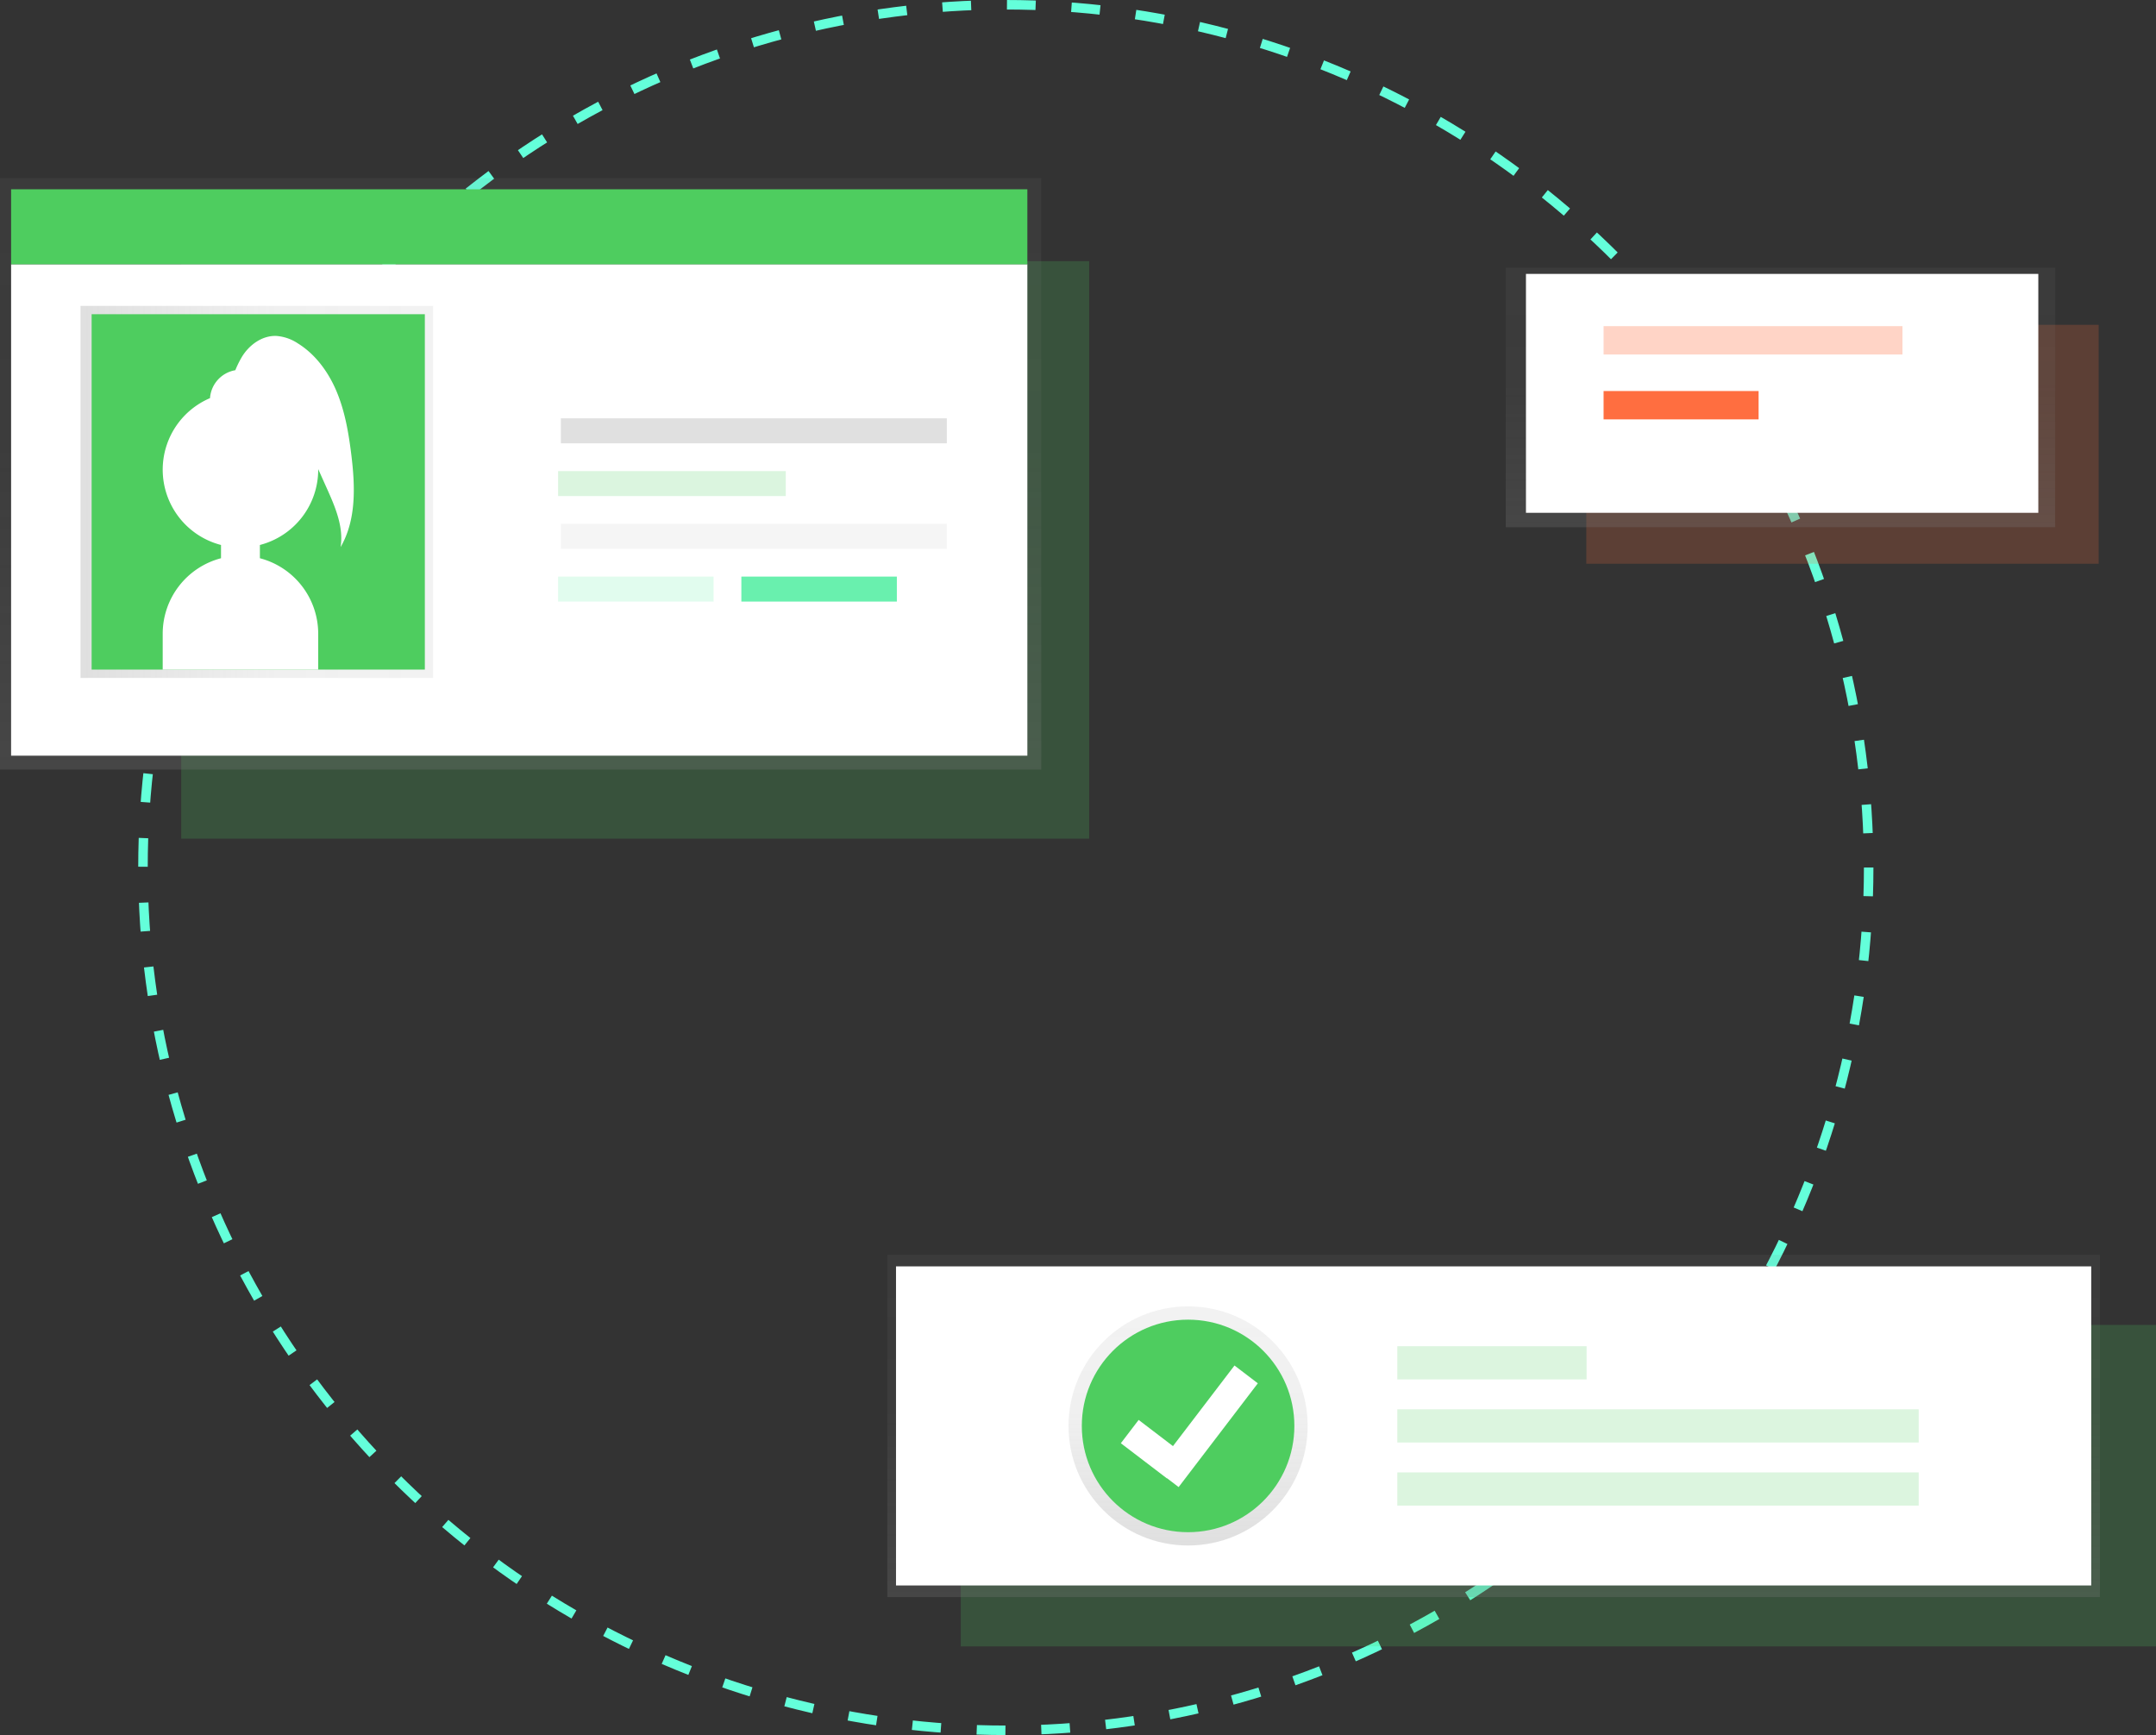 <?xml version="1.0" encoding="UTF-8"?> <svg xmlns="http://www.w3.org/2000/svg" xmlns:xlink="http://www.w3.org/1999/xlink" id="d0a49112-1639-4682-9529-9d2abcda4fd6" data-name="Layer 1" width="907.03" height="730" viewBox="0 0 907.03 730"><rect x="0" y="0" width="907.03" height="730" fill="#333333" stroke="none"/><defs><linearGradient id="266ddccd-2bf2-4e28-b2e5-5ae966d4800f" x1="219.02" y1="323.78" x2="219.02" y2="74.96" gradientUnits="userSpaceOnUse"><stop offset="0" stop-color="gray" stop-opacity="0.25"></stop><stop offset="0.54" stop-color="gray" stop-opacity="0.12"></stop><stop offset="1" stop-color="gray" stop-opacity="0.1"></stop></linearGradient><linearGradient id="626d076d-6f89-411f-83f5-9b8674077322" x1="33.88" y1="206.96" x2="182.23" y2="206.96" xlink:href="#266ddccd-2bf2-4e28-b2e5-5ae966d4800f"></linearGradient><linearGradient id="e2ac2573-f441-4fda-b2ca-fa87ebeba1c3" x1="749.04" y1="221.83" x2="749.04" y2="112.64" xlink:href="#266ddccd-2bf2-4e28-b2e5-5ae966d4800f"></linearGradient><linearGradient id="bb3d1d29-a72a-47e9-9ad6-cff955e05eb4" x1="628.36" y1="671.95" x2="628.36" y2="527.93" xlink:href="#266ddccd-2bf2-4e28-b2e5-5ae966d4800f"></linearGradient><linearGradient id="69187472-cad7-4cbf-a29f-e953f1d019d9" x1="499.83" y1="650.24" x2="499.83" y2="549.64" xlink:href="#266ddccd-2bf2-4e28-b2e5-5ae966d4800f"></linearGradient></defs><title>setup</title><circle cx="423.15" cy="365" r="363" fill="none" stroke="#64ffda" stroke-miterlimit="10" stroke-width="4" stroke-dasharray="12.07 15.09"></circle><rect x="76.24" y="109.89" width="381.98" height="242.97" fill="#4ecd5f" opacity="0.2"></rect><rect y="74.96" width="438.05" height="248.81" fill="url(#266ddccd-2bf2-4e28-b2e5-5ae966d4800f)"></rect><rect x="4.67" y="111.18" width="427.54" height="206.76" fill="#fff"></rect><rect x="33.88" y="128.7" width="148.35" height="156.53" fill="url(#626d076d-6f89-411f-83f5-9b8674077322)"></rect><rect x="38.55" y="132.2" width="140.18" height="149.52" fill="#4ecd5f"></rect><path d="M294.27,276.24c-1.1-8.88-2.61-17.81-6-26.09s-8.86-15.94-16.46-20.66a18.81,18.81,0,0,0-9.1-3.15c-6-.21-11.45,3.8-14.52,8.91a41.57,41.57,0,0,0-2.71,5.51,12.83,12.83,0,0,0-10.65,11.75,32.72,32.72,0,0,0,4.63,61.78v5.58a32.84,32.84,0,0,0-24.53,31.67v15.19h65.42V351.54a32.84,32.84,0,0,0-24.53-31.67v-5.58a32.72,32.72,0,0,0,24.53-31.68c0-.08,0-.15,0-.23l3.68,8.19c3.5,7.8,7.09,16.18,5.73,24.62C296.46,303.71,295.9,289.46,294.27,276.24Z" transform="translate(-146.48 -85)" fill="#fff"></path><rect x="4.67" y="79.64" width="427.54" height="31.54" fill="#4ecd5f"></rect><rect x="235.96" y="176.01" width="162.37" height="10.51" fill="#e0e0e0"></rect><rect x="235.96" y="220.4" width="162.37" height="10.51" fill="#f5f5f5"></rect><rect x="234.79" y="198.2" width="95.79" height="10.51" fill="#4ecd5f" opacity="0.2"></rect><rect x="234.79" y="242.59" width="65.42" height="10.51" fill="#69f0ae" opacity="0.2"></rect><rect x="311.89" y="242.59" width="65.42" height="10.51" fill="#69f0ae"></rect><rect x="667.36" y="136.67" width="215.55" height="100.52" fill="#ff6e40" opacity="0.2"></rect><rect x="633.47" y="112.64" width="231.14" height="109.19" fill="url(#e2ac2573-f441-4fda-b2ca-fa87ebeba1c3)"></rect><rect x="641.97" y="115.24" width="215.55" height="100.52" fill="#fff"></rect><rect x="674.63" y="137.22" width="125.74" height="11.93" fill="#ff6e40" opacity="0.3"></rect><rect x="674.63" y="164.52" width="65.21" height="11.93" fill="#ff6e40"></rect><rect x="404.2" y="557.44" width="502.83" height="135.25" fill="#4ecd5f" opacity="0.2"></rect><rect x="373.29" y="527.93" width="510.15" height="144.01" fill="url(#bb3d1d29-a72a-47e9-9ad6-cff955e05eb4)"></rect><rect x="376.95" y="532.81" width="502.83" height="134.25" fill="#fff"></rect><circle cx="499.83" cy="599.94" r="50.3" fill="url(#69187472-cad7-4cbf-a29f-e953f1d019d9)"></circle><circle cx="499.83" cy="599.94" r="44.71" fill="#4ecd5f"></circle><g opacity="0.2"><rect x="587.85" y="566.41" width="79.64" height="13.97" fill="#4ecd5f"></rect><rect x="587.85" y="592.95" width="219.35" height="13.97" fill="#4ecd5f"></rect><rect x="587.85" y="619.5" width="219.35" height="13.97" fill="#4ecd5f"></rect></g><polygon points="529.17 582.01 519.35 574.52 493.47 608.43 479.03 597.41 471.54 607.22 490.9 622 490.95 621.93 495.85 625.67 529.17 582.01" fill="#fff"></polygon></svg> 